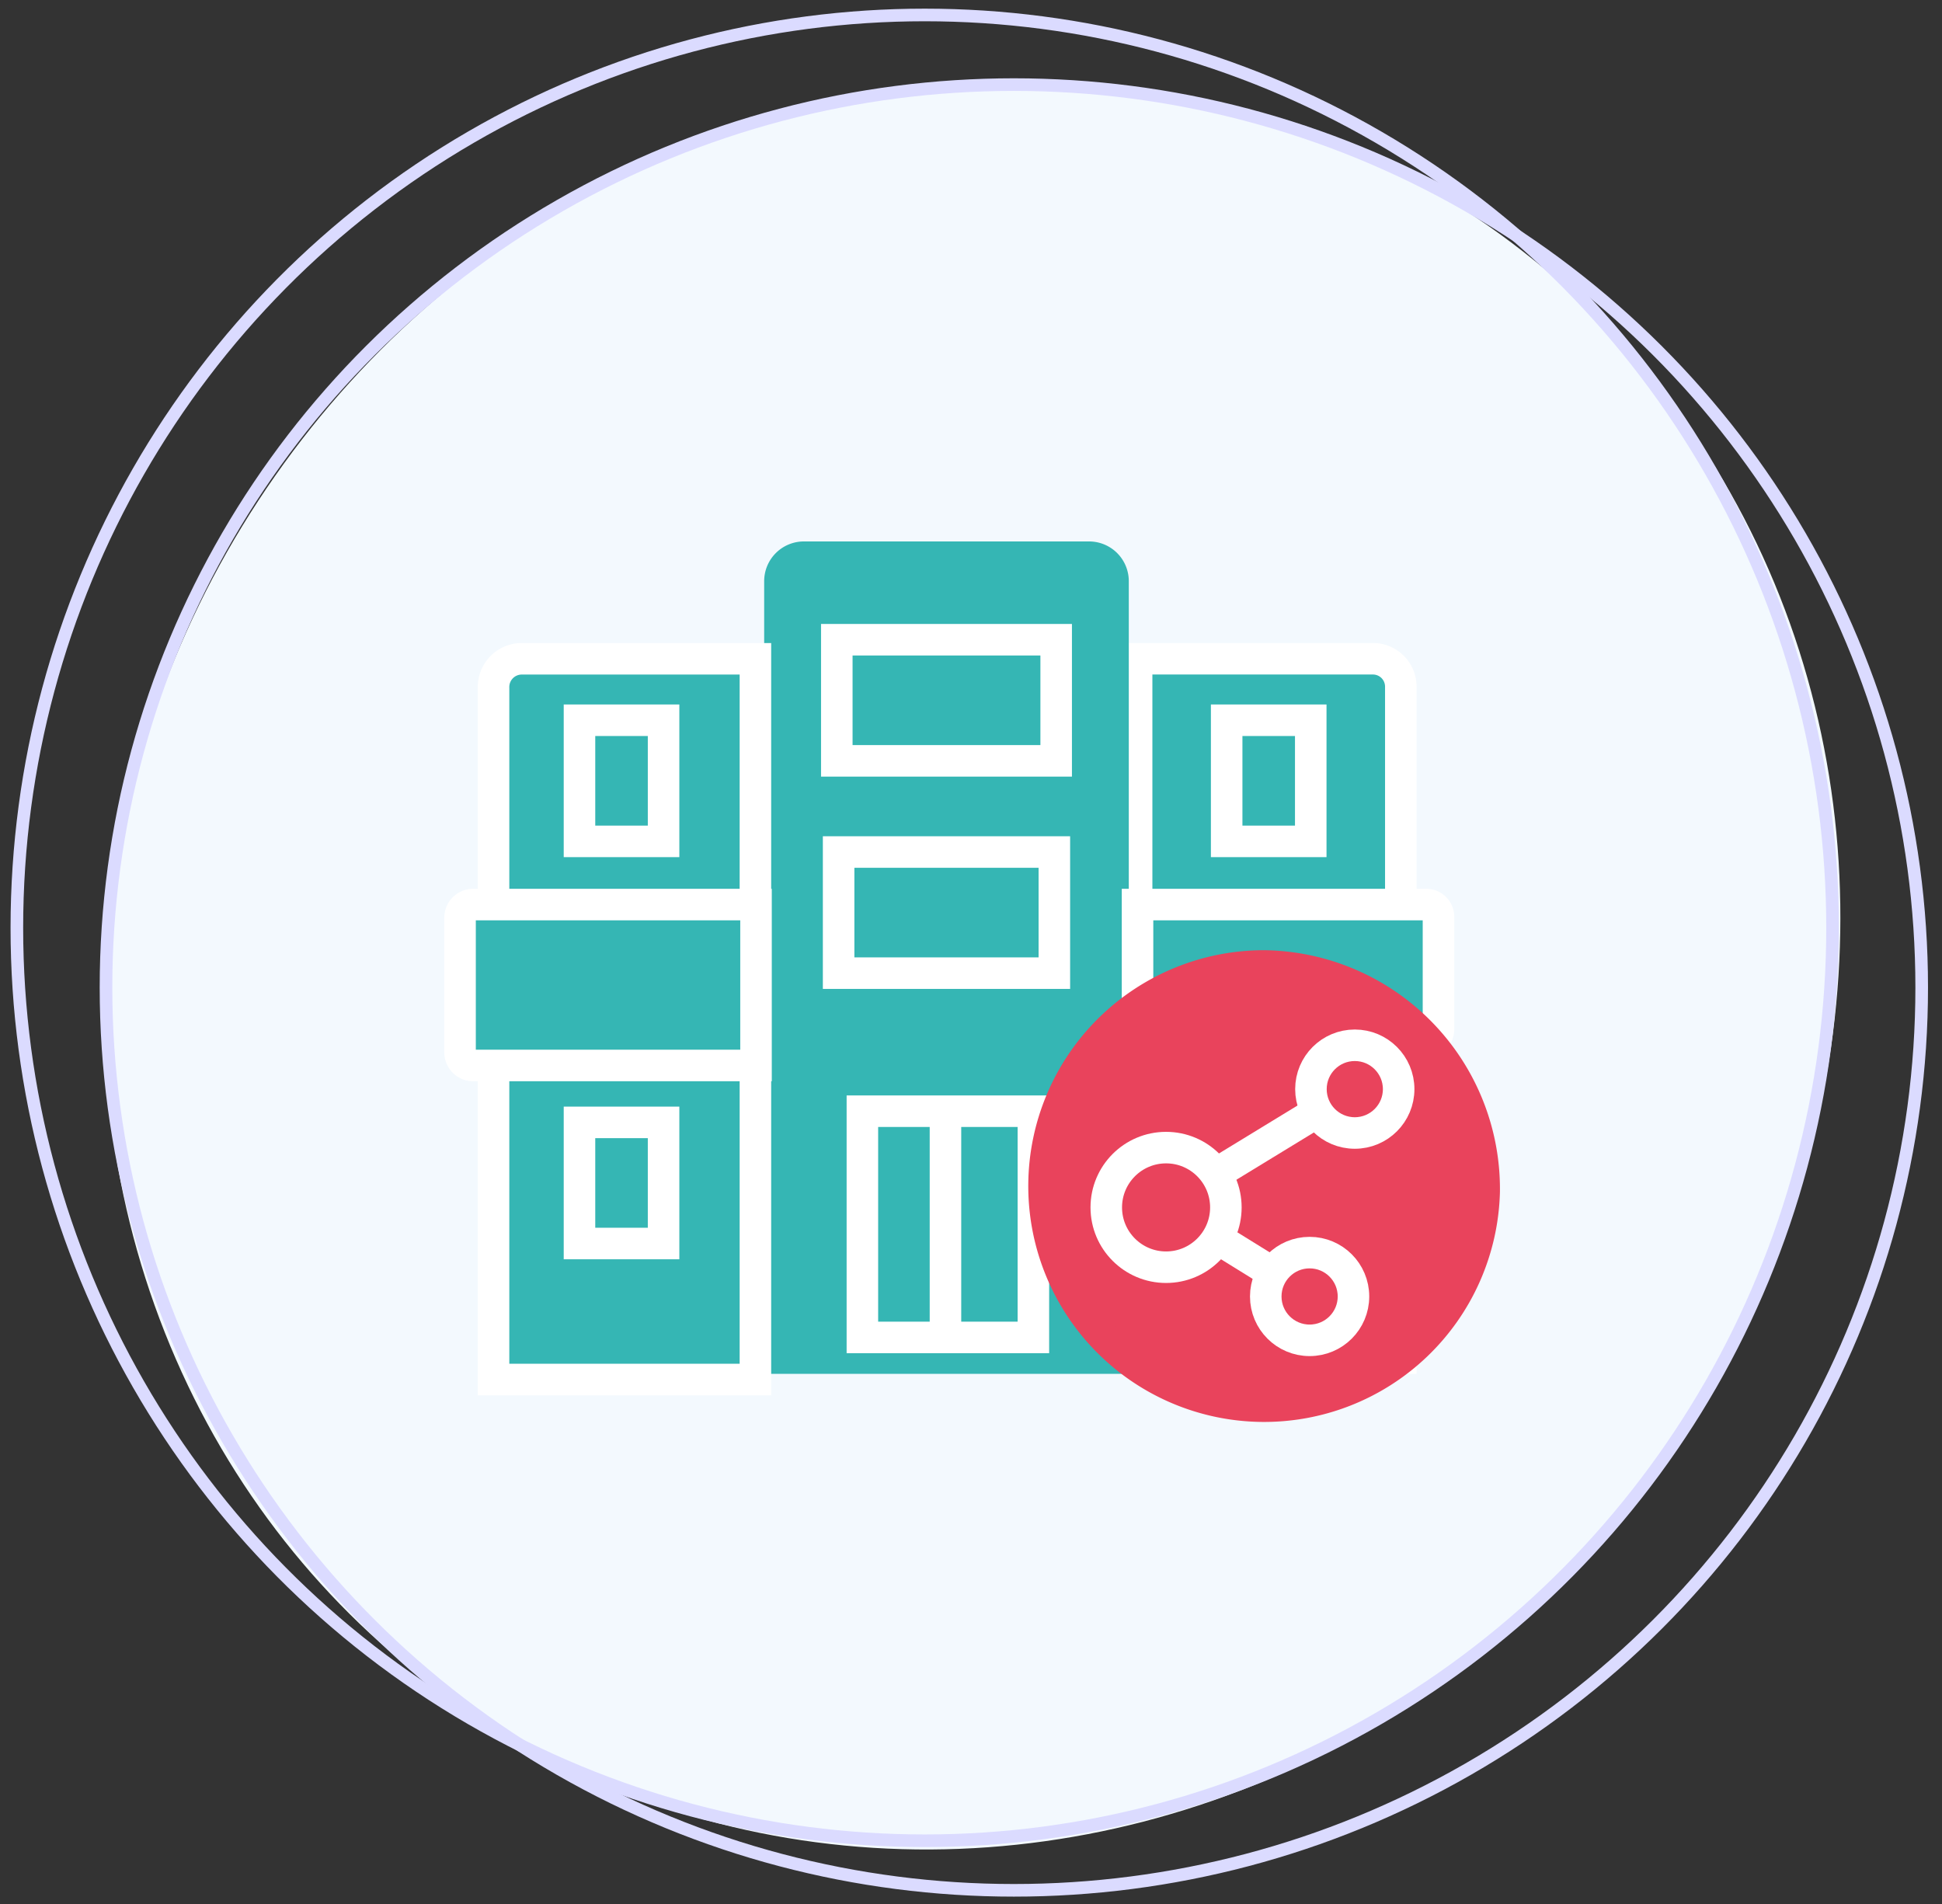 <svg xmlns="http://www.w3.org/2000/svg" xmlns:xlink="http://www.w3.org/1999/xlink" width="154" height="151" viewBox="0 0 154 151">
  <rect x="0" y="0" width="154" height="151" fill="#333333" stroke="none"/>
  <defs>
    <clipPath id="clip-path">
      <rect id="Rectangle_223" data-name="Rectangle 223" width="154" height="151" transform="translate(749 2764)" fill="#fff" stroke="#707070" stroke-width="1"/>
    </clipPath>
  </defs>
  <g id="Mask_Group_47" data-name="Mask Group 47" transform="translate(-749 -2764)" clip-path="url(#clip-path)">
    <g id="Group_179" data-name="Group 179" transform="translate(729.873 2743.226)">
      <g id="Group_178" data-name="Group 178" transform="translate(0 0)">
        <ellipse id="Ellipse_74" data-name="Ellipse 74" cx="67.506" cy="71.439" rx="67.506" ry="71.439" transform="matrix(0.819, 0.574, -0.574, 0.819, 81.951, 0)" fill="#f3f9fe"/>
        <g id="Ellipse_75" data-name="Ellipse 75" transform="translate(19.964 21.46)" fill="none" stroke="#dbdbff" stroke-width="1">
          <ellipse cx="72.492" cy="72.89" rx="72.492" ry="72.89" stroke="none"/>
          <ellipse cx="72.492" cy="72.89" rx="71.992" ry="72.39" fill="none"/>
        </g>
        <g id="Ellipse_76" data-name="Ellipse 76" transform="translate(27.033 26.983)" fill="none" stroke="#dbdbff" stroke-width="1">
          <ellipse cx="72.492" cy="72.094" rx="72.492" ry="72.094" stroke="none"/>
          <ellipse cx="72.492" cy="72.094" rx="71.992" ry="71.594" fill="none"/>
        </g>
        <g id="Group_177" data-name="Group 177" transform="translate(55.609 64.959)">
          <g id="Group_176" data-name="Group 176" transform="translate(0 0)">
            <path id="Path_609" data-name="Path 609" d="M152.733,53.741v24.1h-20.95V22.384h18.765a2.212,2.212,0,0,1,2.185,2.226V42.127" transform="translate(-78.131 -14.332)" fill="#35b6b4" stroke="#fff" stroke-miterlimit="10" stroke-width="2.5"/>
            <path id="Path_610" data-name="Path 610" d="M86.585,64.006H60.171V2.415A1.9,1.9,0,0,1,62.041.5H84.715a1.9,1.9,0,0,1,1.87,1.915Z" transform="translate(-34.804 -0.5)" fill="#35b6b4" stroke="#35b6b4" stroke-miterlimit="10" stroke-width="2.5"/>
            <path id="Path_611" data-name="Path 611" d="M154.844,86.243H131.979V75.367h22.865a.969.969,0,0,1,1,.929v9.018A.968.968,0,0,1,154.844,86.243Z" transform="translate(-78.255 -47.822)" fill="#35b6b4" stroke="#fff" stroke-miterlimit="10" stroke-width="2.5"/>
            <rect id="Rectangle_215" data-name="Rectangle 215" width="13.56" height="17.939" transform="translate(31.905 43.93)" fill="#35b6b4" stroke="#fff" stroke-miterlimit="10" stroke-width="2.5"/>
            <rect id="Rectangle_216" data-name="Rectangle 216" width="17.396" height="9.605" transform="translate(29.876 6.543)" fill="#35b6b4" stroke="#fff" stroke-miterlimit="10" stroke-width="2.5"/>
            <rect id="Rectangle_217" data-name="Rectangle 217" width="6.668" height="9.605" transform="translate(60.792 12.928)" fill="#35b6b4" stroke="#fff" stroke-miterlimit="10" stroke-width="2.5"/>
            <rect id="Rectangle_218" data-name="Rectangle 218" width="6.19" height="9.605" transform="translate(54.364 44.817)" fill="#f9fafb" stroke="#00983a" stroke-miterlimit="10" stroke-width="2.5"/>
            <rect id="Rectangle_219" data-name="Rectangle 219" width="6.19" height="9.605" transform="translate(63.712 44.817)" fill="#f9fafb" stroke="#00983a" stroke-miterlimit="10" stroke-width="2.5"/>
            <rect id="Rectangle_220" data-name="Rectangle 220" width="17.108" height="9.605" transform="translate(30.02 23.378)" fill="#35b6b4" stroke="#fff" stroke-miterlimit="10" stroke-width="2.5"/>
            <path id="Path_612" data-name="Path 612" d="M152.005,106.512A17.454,17.454,0,1,1,134.557,88.6,17.684,17.684,0,0,1,152.005,106.512Z" transform="translate(-70.793 -56.187)" fill="#e9435c" stroke="#e9435c" stroke-miterlimit="10" stroke-width="2.5"/>
            <g id="Group_175" data-name="Group 175" transform="translate(51.245 38.702)">
              <ellipse id="Ellipse_77" data-name="Ellipse 77" cx="4.742" cy="4.742" rx="4.742" ry="4.742" transform="translate(0 8.115)" fill="#e9435c" stroke="#fff" stroke-miterlimit="10" stroke-width="2.5"/>
              <ellipse id="Ellipse_78" data-name="Ellipse 78" cx="3.478" cy="3.478" rx="3.478" ry="3.478" transform="translate(16.23)" fill="#e9435c" stroke="#fff" stroke-miterlimit="10" stroke-width="2.5"/>
              <ellipse id="Ellipse_79" data-name="Ellipse 79" cx="3.478" cy="3.478" rx="3.478" ry="3.478" transform="translate(12.647 16.441)" fill="#e9435c" stroke="#fff" stroke-miterlimit="10" stroke-width="2.5"/>
              <line id="Line_16" data-name="Line 16" y1="4.953" x2="8.115" transform="translate(8.642 5.27)" fill="none" stroke="#fff" stroke-miterlimit="10" stroke-width="2.5"/>
              <line id="Line_17" data-name="Line 17" x2="4.426" y2="2.74" transform="translate(8.747 15.282)" fill="none" stroke="#fff" stroke-miterlimit="10" stroke-width="2.5"/>
            </g>
            <line id="Line_18" data-name="Line 18" y2="17.66" transform="translate(38.493 44.002)" fill="none" stroke="#fff" stroke-miterlimit="10" stroke-width="2.5"/>
            <path id="Path_613" data-name="Path 613" d="M3.7,42.882v-18.2a2.239,2.239,0,0,1,2.166-2.294h18.6V79.539H3.7V54.553" transform="translate(-1.044 -14.332)" fill="#35b6b4" stroke="#fff" stroke-miterlimit="10" stroke-width="2.5"/>
            <path id="Path_614" data-name="Path 614" d="M23.97,88.126H1.491A1.044,1.044,0,0,1,.5,87.036V76.457a1.044,1.044,0,0,1,.991-1.09H23.97Z" transform="translate(-0.5 -47.822)" fill="#35b6b4" stroke="#fff" stroke-miterlimit="10" stroke-width="2.5"/>
            <rect id="Rectangle_221" data-name="Rectangle 221" width="6.668" height="9.605" transform="translate(9.471 44.817)" fill="#35b6b4" stroke="#fff" stroke-miterlimit="10" stroke-width="2.5"/>
            <rect id="Rectangle_222" data-name="Rectangle 222" width="6.668" height="9.605" transform="translate(9.471 12.928)" fill="#35b6b4" stroke="#fff" stroke-miterlimit="10" stroke-width="2.5"/>
          </g>
        </g>
      </g>
    </g>
  </g>
</svg>
